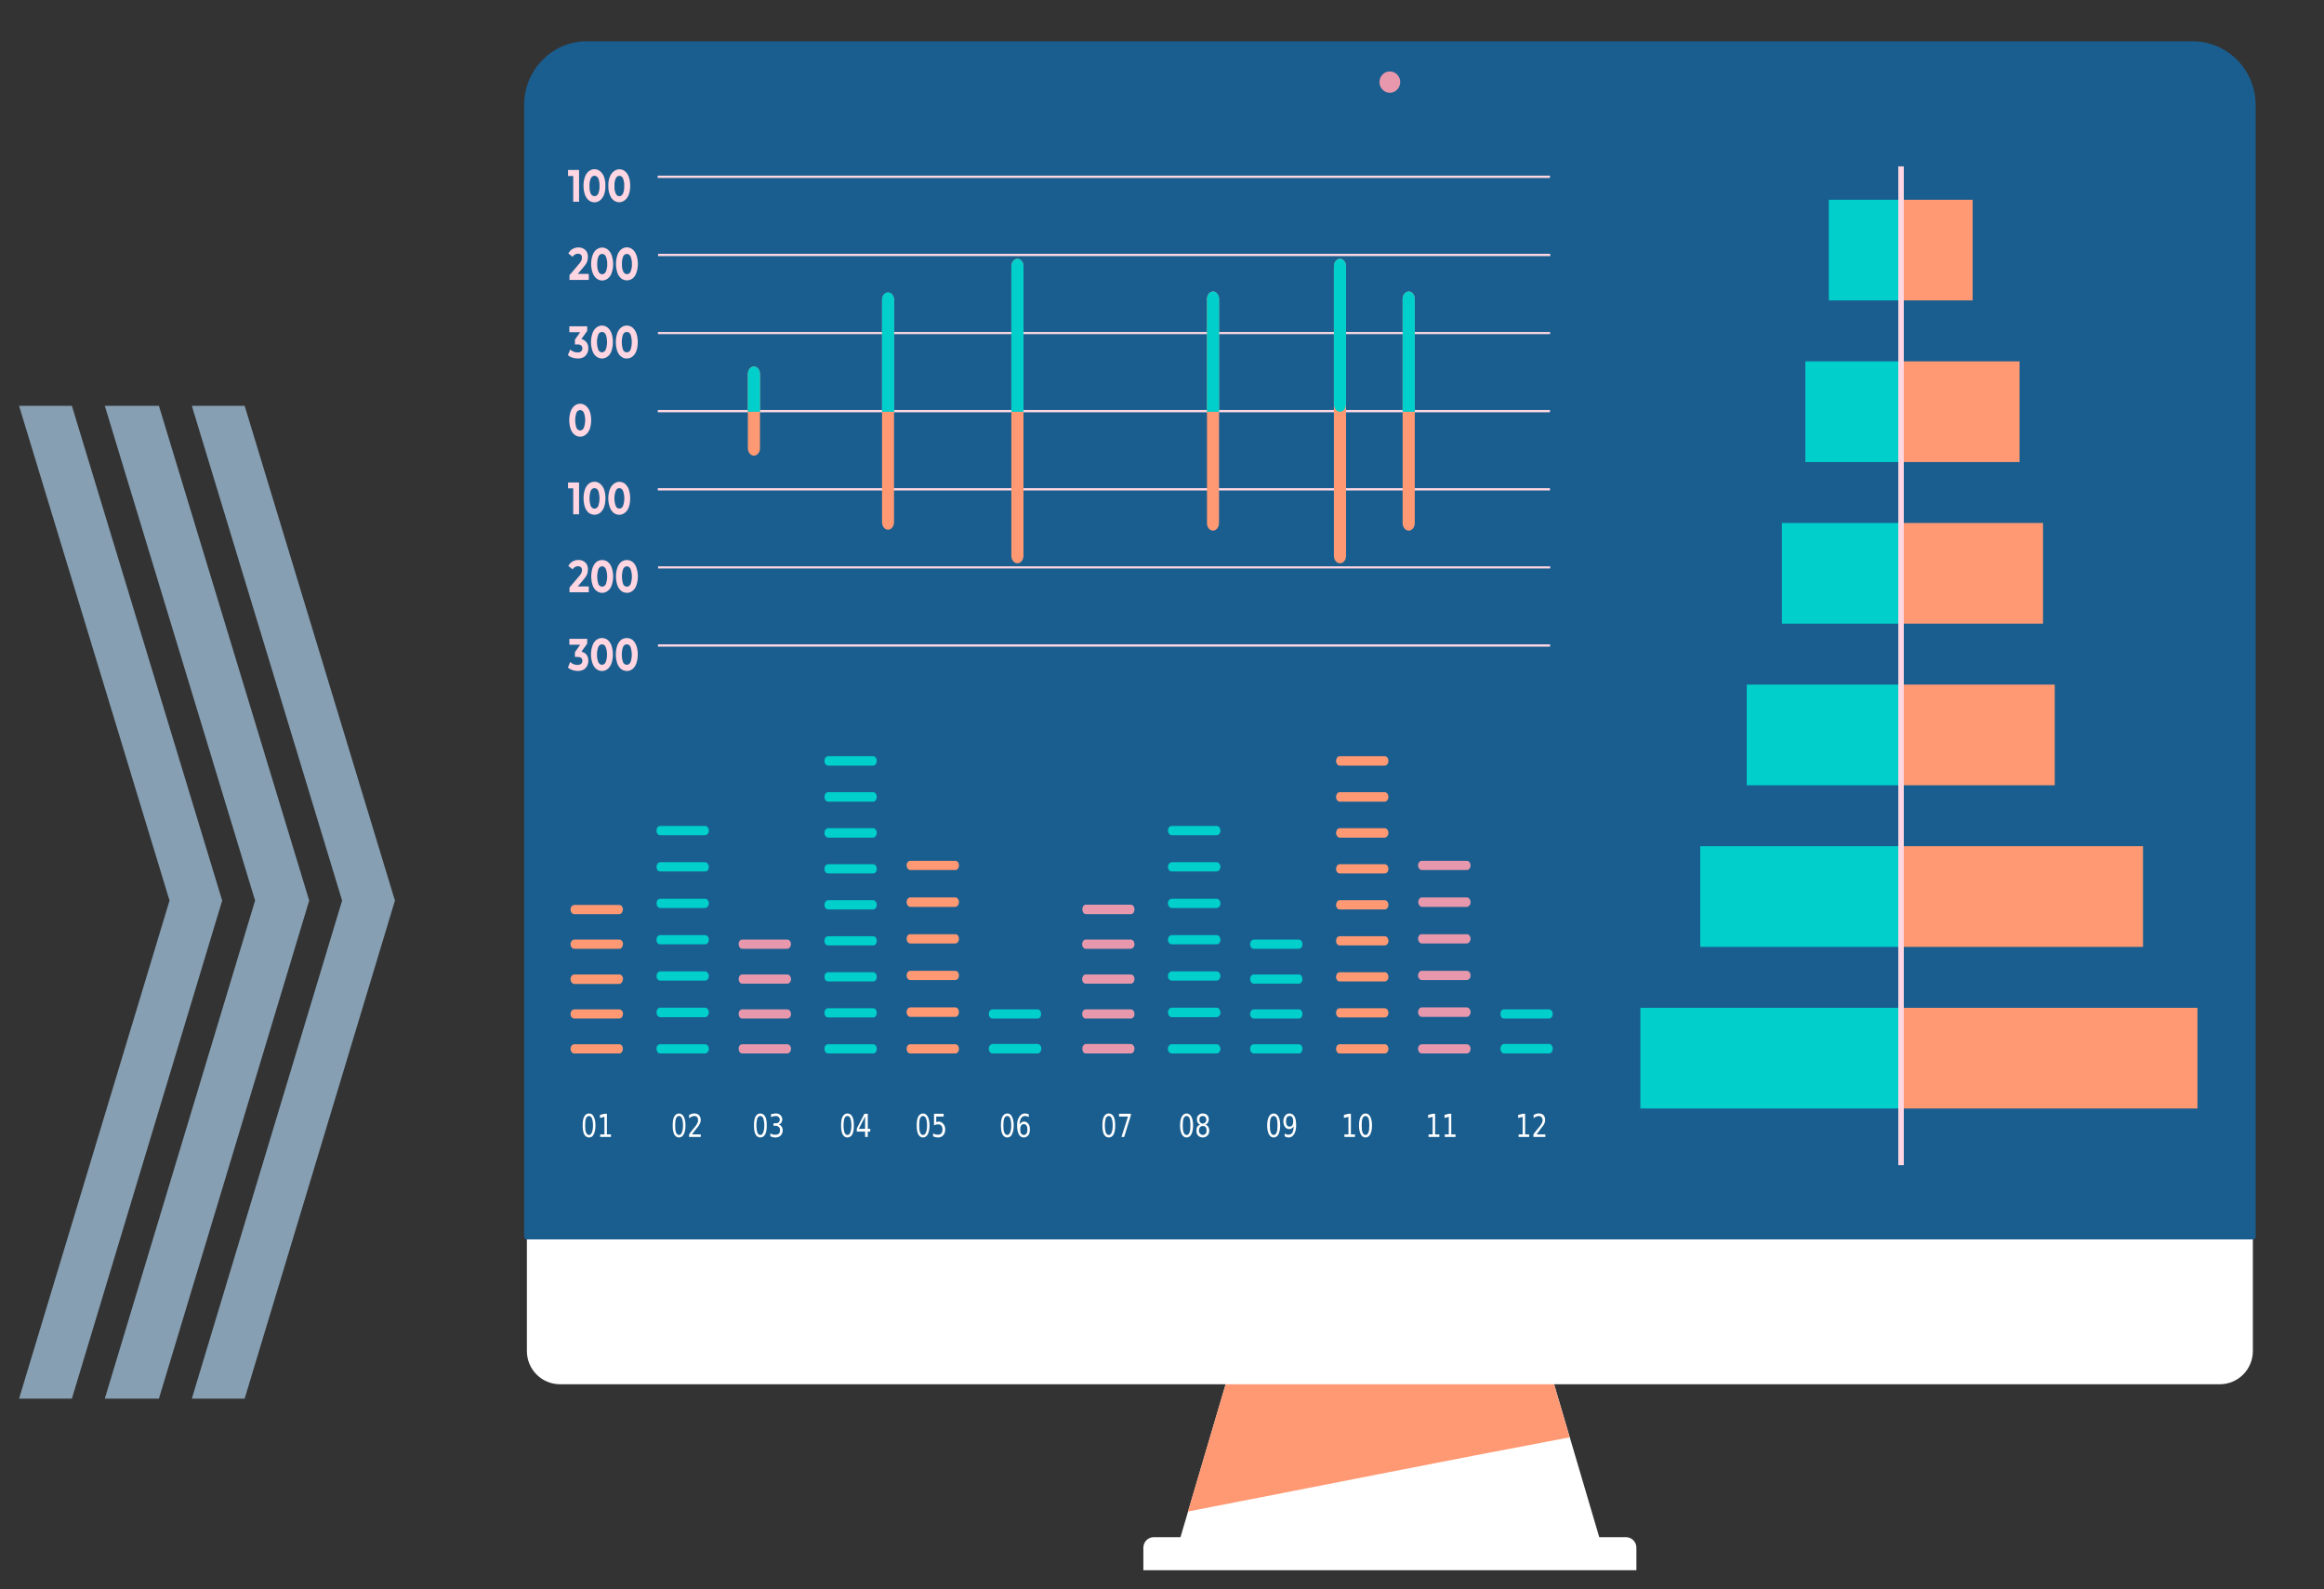 <svg version="1.1" viewBox="0.0 0.0 422.415 288.793" fill="none" stroke="none" stroke-linecap="square" stroke-miterlimit="10" xmlns:xlink="http://www.w3.org/1999/xlink" xmlns="http://www.w3.org/2000/svg"><rect x="0.0" y="0.0" width="422.415" height="288.793" fill="#333333" stroke="none"/><clipPath id="p.0"><path d="m0 0l422.415 0l0 288.793l-422.415 0l0 -288.793z" clip-rule="nonzero"/></clipPath><g clip-path="url(#p.0)"><path fill="#000000" fill-opacity="0.0" d="m0 0l422.415 0l0 288.793l-422.415 0z" fill-rule="evenodd"/><path fill="#ffffff" d="m225.037 243.893l-11.375 38.517l77.926 0l-11.372 -38.517z" fill-rule="evenodd"/><path fill="#ff9973" d="m225.037 243.893l-9.113 30.789c23.127 -4.474 46.253 -9.134 69.38 -13.479l-5.088 -17.31z" fill-rule="evenodd"/><path fill="#ffffff" d="m209.701 279.343c-1.066 0 -1.882 0.896 -1.882 1.917l0 4.088l89.615 0l0 -4.088c0 -1.087 -0.882 -1.917 -1.886 -1.917z" fill-rule="evenodd"/><path fill="#ffffff" d="m101.802 23.78c-3.332 0 -6.035 2.681 -6.035 6.067l0 215.643c0 3.386 2.703 6.067 6.035 6.067l301.65 0c3.332 0 6.035 -2.681 6.035 -6.067l0 -215.643c0 -3.386 -2.703 -6.067 -6.035 -6.067z" fill-rule="evenodd"/><path fill="#1a5e8f" d="m106.64 8.002c-5.97 0 -10.873 4.984 -10.873 11.052l0 205.678l313.719 0l0 -205.678c0 -6.067 -4.904 -11.052 -10.938 -11.052z" fill-rule="evenodd"/><path stroke="#1a5e8f" stroke-width="1.0" stroke-linejoin="round" stroke-linecap="butt" d="m106.64 8.002c-5.97 0 -10.873 4.984 -10.873 11.052l0 205.678l313.719 0l0 -205.678c0 -6.067 -4.904 -11.052 -10.938 -11.052z" fill-rule="evenodd"/><path fill="#e898ac" d="m252.626 12.986c-1.698 0 -2.515 2.104 -1.319 3.32c0.38 0.386 0.843 0.557 1.296 0.557c0.974 0 1.905 -0.787 1.905 -1.964c0 -1.021 -0.817 -1.913 -1.882 -1.913z" fill-rule="evenodd"/><path fill="#ffd6e1" d="m119.539 32.143l162.186 0" fill-rule="evenodd"/><path fill="#ffd6e1" d="m119.539 31.918l0 0.42l162.186 0l0 -0.42z" fill-rule="evenodd"/><path fill="#ffd6e1" d="m103.252 30.885l0 1.097l0.936 0l0 4.681l1.064 0l0 -5.778z" fill-rule="evenodd"/><path fill="#ffd6e1" d="m108.057 31.943c0.26 0 0.519 0.151 0.676 0.459c0.181 0.42 0.26 0.905 0.233 1.389c0.027 0.484 -0.052 0.969 -0.233 1.42c-0.157 0.292 -0.416 0.436 -0.676 0.436c-0.26 0 -0.519 -0.143 -0.676 -0.436c-0.181 -0.451 -0.26 -0.935 -0.233 -1.42c-0.027 -0.484 0.052 -0.969 0.233 -1.389c0.157 -0.307 0.416 -0.459 0.676 -0.459zm-0.004 -1.197c-0.352 0 -0.709 0.123 -1.035 0.364c-0.311 0.259 -0.546 0.612 -0.701 1.033c-0.181 0.518 -0.26 1.066 -0.26 1.614c0 0.551 0.078 1.099 0.26 1.614c0.155 0.42 0.39 0.776 0.701 1.035c0.311 0.241 0.668 0.361 1.027 0.361c0.357 0 0.713 -0.12 1.024 -0.361c0.313 -0.259 0.573 -0.615 0.728 -1.035c0.183 -0.515 0.26 -1.063 0.235 -1.614c0.025 -0.548 -0.052 -1.097 -0.235 -1.614c-0.155 -0.42 -0.414 -0.774 -0.728 -1.033c-0.311 -0.241 -0.662 -0.364 -1.016 -0.364z" fill-rule="evenodd"/><path fill="#ffd6e1" d="m112.578 31.951c0.26 0 0.519 0.161 0.649 0.451c0.181 0.42 0.26 0.905 0.233 1.389c0.027 0.484 -0.052 0.969 -0.233 1.42l0 -0.031c-0.13 0.29 -0.39 0.484 -0.649 0.484c-0.26 0 -0.519 -0.195 -0.649 -0.454c-0.183 -0.451 -0.287 -0.935 -0.235 -1.42c-0.052 -0.484 0.052 -0.969 0.235 -1.389c0.13 -0.29 0.39 -0.451 0.649 -0.451zm0.01 -1.189c-0.719 0 -1.416 0.505 -1.752 1.381c-0.206 0.518 -0.284 1.066 -0.26 1.614c-0.025 0.551 0.054 1.099 0.26 1.614c0.13 0.42 0.39 0.776 0.703 1.035c0.315 0.236 0.66 0.348 1 0.348c0.721 0 1.416 -0.505 1.752 -1.384c0.181 -0.515 0.26 -1.063 0.26 -1.614c0 -0.548 -0.078 -1.097 -0.26 -1.614c-0.155 -0.42 -0.39 -0.774 -0.701 -1.033c-0.315 -0.238 -0.662 -0.348 -1.002 -0.348z" fill-rule="evenodd"/><path fill="#ffd6e1" d="m119.616 46.318l162.163 0" fill-rule="evenodd"/><path fill="#ffd6e1" d="m119.616 46.123l0 0.42l162.163 0l0 -0.42z" fill-rule="evenodd"/><path fill="#ffd6e1" d="m105.149 44.962c-0.39 0 -0.754 0.097 -1.09 0.29c-0.313 0.161 -0.573 0.454 -0.754 0.807l0.779 0.615c0.105 -0.195 0.235 -0.323 0.416 -0.42c0.155 -0.097 0.363 -0.161 0.544 -0.161c0.183 0 0.39 0.064 0.546 0.192c0.13 0.131 0.208 0.323 0.181 0.551c0 0.161 -0.025 0.323 -0.078 0.484c-0.103 0.192 -0.233 0.387 -0.39 0.582l-1.791 2.099l0 0.871l3.506 0l0 -1.099l-2 0l1.064 -1.258c0.26 -0.29 0.468 -0.582 0.625 -0.935c0.103 -0.292 0.155 -0.582 0.155 -0.905c0 -0.323 -0.076 -0.646 -0.206 -0.905c-0.157 -0.259 -0.365 -0.454 -0.598 -0.582c-0.311 -0.161 -0.598 -0.225 -0.909 -0.225z" fill-rule="evenodd"/><path fill="#ffd6e1" d="m109.447 46.141c0.254 0 0.507 0.143 0.664 0.436c0.181 0.451 0.284 0.935 0.26 1.42c0.025 0.484 -0.078 0.969 -0.26 1.389c-0.157 0.307 -0.41 0.461 -0.664 0.461c-0.254 0 -0.507 -0.154 -0.662 -0.461c-0.181 -0.42 -0.26 -0.905 -0.235 -1.389c-0.025 -0.484 0.054 -0.969 0.235 -1.42c0.155 -0.292 0.408 -0.436 0.662 -0.436zm0 -1.156c-0.357 0 -0.713 0.123 -1.027 0.364c-0.311 0.225 -0.544 0.582 -0.701 1.002c-0.363 1.033 -0.363 2.196 0 3.229c0.157 0.42 0.39 0.774 0.701 1.033c0.313 0.243 0.67 0.364 1.027 0.364c0.357 0 0.715 -0.12 1.027 -0.364c0.311 -0.225 0.571 -0.582 0.701 -1.002c0.365 -1.033 0.365 -2.193 0 -3.229c-0.13 -0.42 -0.39 -0.774 -0.701 -1.033c-0.311 -0.241 -0.67 -0.364 -1.027 -0.364z" fill-rule="evenodd"/><path fill="#ffd6e1" d="m113.941 46.141c0.254 0 0.507 0.143 0.662 0.436c0.183 0.451 0.287 0.935 0.26 1.42c0.027 0.484 -0.076 0.969 -0.26 1.389l0.027 0c-0.157 0.292 -0.416 0.436 -0.672 0.436c-0.256 0 -0.509 -0.143 -0.653 -0.436c-0.206 -0.42 -0.284 -0.905 -0.26 -1.389c-0.025 -0.484 0.054 -0.969 0.235 -1.42c0.155 -0.292 0.408 -0.436 0.662 -0.436zm-0.002 -1.194c-0.348 0 -0.703 0.118 -1.024 0.369c-0.311 0.259 -0.544 0.615 -0.701 1.035c-0.338 1.033 -0.338 2.196 0 3.229c0.157 0.42 0.39 0.774 0.701 1.033c0.313 0.225 0.67 0.338 1.027 0.338c0.357 0 0.715 -0.113 1.027 -0.338c0.311 -0.259 0.571 -0.612 0.701 -1.033c0.365 -1.033 0.365 -2.196 0 -3.229c-0.315 -0.894 -1.008 -1.404 -1.729 -1.404z" fill-rule="evenodd"/><path fill="#ffd6e1" d="m119.591 60.524l162.161 0" fill-rule="evenodd"/><path fill="#ffd6e1" d="m119.591 60.331l0 0.387l162.161 0l0 -0.387z" fill-rule="evenodd"/><path fill="#ffd6e1" d="m103.485 59.299l0 1.063l1.975 0l-0.961 1.358l0 0.871l0.493 0c0.571 0 0.858 0.259 0.858 0.71c0 0.225 -0.078 0.454 -0.233 0.548c-0.153 0.136 -0.34 0.202 -0.534 0.202c-0.039 0 -0.078 -0.003 -0.115 -0.008c-0.235 0 -0.468 -0.033 -0.703 -0.128c-0.233 -0.097 -0.441 -0.228 -0.623 -0.389l-0.416 1.002c0.235 0.225 0.519 0.387 0.806 0.451c0.311 0.131 0.649 0.161 0.987 0.161c0.047 0.005 0.093 0.008 0.14 0.008c0.317 0 0.631 -0.092 0.923 -0.233c0.26 -0.161 0.468 -0.387 0.649 -0.71c0.13 -0.259 0.208 -0.582 0.208 -0.905c0 -0.42 -0.103 -0.807 -0.338 -1.097c-0.26 -0.323 -0.571 -0.518 -0.934 -0.582l1.064 -1.486l0 -0.838z" fill-rule="evenodd"/><path fill="#ffd6e1" d="m109.422 60.316c0.251 0 0.505 0.143 0.662 0.436c0.338 0.902 0.338 1.937 0 2.842c-0.157 0.29 -0.41 0.436 -0.662 0.436c-0.254 0 -0.507 -0.146 -0.664 -0.436c-0.338 -0.905 -0.338 -1.94 0 -2.842c0.157 -0.292 0.41 -0.436 0.664 -0.436zm0 -1.156c-0.359 0 -0.715 0.12 -1.027 0.364c-0.311 0.259 -0.571 0.612 -0.701 1.033c-0.365 1.033 -0.365 2.196 0 3.229c0.13 0.42 0.39 0.776 0.701 1.002c0.311 0.241 0.668 0.364 1.027 0.364c0.357 0 0.713 -0.123 1.024 -0.364c0.313 -0.225 0.546 -0.582 0.703 -1.002c0.336 -1.033 0.336 -2.196 0 -3.229c-0.157 -0.42 -0.39 -0.774 -0.703 -1.033c-0.311 -0.243 -0.668 -0.364 -1.024 -0.364z" fill-rule="evenodd"/><path fill="#ffd6e1" d="m113.928 60.316c0.26 0 0.519 0.143 0.674 0.436c0.313 0.902 0.313 1.937 0 2.842c-0.155 0.29 -0.414 0.436 -0.674 0.436c-0.26 0 -0.519 -0.146 -0.676 -0.436c-0.311 -0.905 -0.311 -1.94 0 -2.842c0.157 -0.292 0.416 -0.436 0.676 -0.436zm0 -1.156c-0.357 0 -0.715 0.12 -1.039 0.364c-0.311 0.259 -0.546 0.612 -0.701 1.033c-0.338 1.033 -0.338 2.196 0 3.229c0.155 0.42 0.39 0.776 0.701 1.002c0.28 0.231 0.602 0.359 0.928 0.359c0.037 0 0.074 0 0.111 -0.005c0.021 0.003 0.041 0.003 0.062 0.003c0.728 0 1.375 -0.541 1.678 -1.358c0.338 -1.033 0.338 -2.196 0 -3.229c-0.157 -0.42 -0.416 -0.774 -0.701 -1.033c-0.326 -0.243 -0.682 -0.364 -1.039 -0.364z" fill-rule="evenodd"/><path fill="#ffd6e1" d="m119.564 74.732l162.161 0" fill-rule="evenodd"/><path fill="#ffd6e1" d="m119.564 74.506l0 0.418l162.161 0l0 -0.418z" fill-rule="evenodd"/><path fill="#ffd6e1" d="m105.448 74.522c0.254 0 0.505 0.146 0.662 0.436c0.338 0.905 0.338 1.906 0 2.808c-0.142 0.307 -0.396 0.461 -0.653 0.461c-0.256 0 -0.515 -0.154 -0.672 -0.461c-0.311 -0.902 -0.311 -1.904 0 -2.808c0.157 -0.29 0.41 -0.436 0.664 -0.436zm0 -1.156c-0.359 0 -0.715 0.123 -1.027 0.364c-0.311 0.259 -0.546 0.615 -0.701 1.033c-0.338 1.035 -0.338 2.165 0 3.198c0.155 0.42 0.39 0.774 0.701 1.033c0.324 0.243 0.682 0.364 1.035 0.364c0.355 0 0.705 -0.12 1.016 -0.364c0.313 -0.259 0.573 -0.612 0.728 -1.033c0.338 -1.033 0.338 -2.163 0 -3.198c-0.155 -0.418 -0.414 -0.774 -0.728 -1.033c-0.311 -0.241 -0.668 -0.364 -1.024 -0.364z" fill-rule="evenodd"/><path fill="#ffd6e1" d="m119.564 88.907l162.161 0" fill-rule="evenodd"/><path fill="#ffd6e1" d="m119.564 88.712l0 0.42l162.161 0l0 -0.42z" fill-rule="evenodd"/><path fill="#ffd6e1" d="m103.252 87.679l0 1.066l0.936 0l0 4.712l1.064 0l0 -5.778z" fill-rule="evenodd"/><path fill="#ffd6e1" d="m108.057 88.704c0.26 0 0.519 0.154 0.676 0.459c0.311 0.874 0.311 1.906 0 2.811c-0.157 0.305 -0.416 0.459 -0.676 0.459c-0.26 0 -0.519 -0.154 -0.676 -0.459c-0.311 -0.905 -0.311 -1.937 0 -2.811c0.157 -0.305 0.416 -0.459 0.676 -0.459zm-0.004 -1.163c-0.352 0 -0.709 0.12 -1.035 0.364c-0.311 0.259 -0.546 0.612 -0.701 1.033c-0.338 1.033 -0.338 2.196 0 3.229c0.155 0.42 0.39 0.776 0.701 1.035c0.326 0.225 0.682 0.338 1.035 0.338c0.355 0 0.705 -0.113 1.016 -0.338c0.313 -0.259 0.573 -0.615 0.728 -1.035c0.338 -1.033 0.338 -2.196 0 -3.229c-0.155 -0.42 -0.414 -0.774 -0.728 -1.033c-0.311 -0.243 -0.662 -0.364 -1.016 -0.364z" fill-rule="evenodd"/><path fill="#ffd6e1" d="m112.52 88.709c0.019 0 0.037 0 0.058 0.003c0.26 0 0.519 0.161 0.649 0.451c0.336 0.874 0.336 1.906 0 2.811c-0.13 0.29 -0.39 0.451 -0.649 0.451c-0.26 0 -0.519 -0.161 -0.649 -0.451c-0.338 -0.905 -0.338 -1.937 0 -2.811c0.12 -0.269 0.352 -0.454 0.592 -0.454zm0.068 -1.153c-0.719 0 -1.416 0.505 -1.752 1.381c-0.363 1.033 -0.363 2.196 0 3.229c0.13 0.42 0.39 0.776 0.703 1.035c0.284 0.225 0.649 0.354 1.012 0.354c0.752 0 1.455 -0.548 1.74 -1.389c0.338 -1.033 0.338 -2.196 0 -3.229c-0.155 -0.42 -0.39 -0.774 -0.701 -1.033c-0.315 -0.238 -0.662 -0.348 -1.002 -0.348z" fill-rule="evenodd"/><path fill="#ffd6e1" d="m119.616 103.112l162.163 0" fill-rule="evenodd"/><path fill="#ffd6e1" d="m119.616 102.917l0 0.389l162.163 0l0 -0.389z" fill-rule="evenodd"/><path fill="#ffd6e1" d="m105.149 101.757c-0.39 0 -0.754 0.097 -1.09 0.29c-0.313 0.161 -0.573 0.454 -0.754 0.807l0.779 0.615c0.105 -0.195 0.235 -0.323 0.416 -0.42c0.155 -0.097 0.363 -0.161 0.544 -0.161c0.183 0 0.39 0.064 0.546 0.192c0.13 0.131 0.208 0.323 0.208 0.518c-0.027 0.161 -0.052 0.356 -0.105 0.484c-0.103 0.225 -0.233 0.42 -0.39 0.582l-1.791 2.099l0 0.871l3.506 0l0 -1.066l-2 0l1.064 -1.258c0.26 -0.292 0.468 -0.582 0.625 -0.938c0.103 -0.29 0.155 -0.579 0.155 -0.902c0 -0.323 -0.076 -0.646 -0.206 -0.905c-0.157 -0.259 -0.365 -0.454 -0.598 -0.582c-0.311 -0.161 -0.598 -0.225 -0.909 -0.225z" fill-rule="evenodd"/><path fill="#ffd6e1" d="m109.447 102.91c0.254 0 0.507 0.154 0.664 0.461c0.336 0.905 0.336 1.904 0 2.808c-0.157 0.292 -0.41 0.436 -0.664 0.436c-0.254 0 -0.507 -0.143 -0.662 -0.436c-0.311 -0.905 -0.311 -1.904 0 -2.808c0.155 -0.307 0.408 -0.461 0.662 -0.461zm0 -1.138c-0.357 0 -0.713 0.113 -1.027 0.338c-0.311 0.259 -0.544 0.615 -0.701 1.035c-0.338 1.033 -0.338 2.193 0 3.229c0.157 0.42 0.39 0.774 0.701 0.999c0.313 0.243 0.67 0.364 1.027 0.364c0.357 0 0.715 -0.12 1.027 -0.364c0.311 -0.225 0.571 -0.579 0.701 -0.999c0.365 -1.035 0.365 -2.196 0 -3.229c-0.13 -0.42 -0.39 -0.776 -0.701 -1.035c-0.311 -0.225 -0.67 -0.338 -1.027 -0.338z" fill-rule="evenodd"/><path fill="#ffd6e1" d="m113.941 102.91c0.254 0 0.507 0.154 0.662 0.461c0.338 0.871 0.338 1.904 0 2.808c-0.155 0.292 -0.408 0.436 -0.662 0.436c-0.254 0 -0.507 -0.143 -0.662 -0.436c-0.311 -0.905 -0.311 -1.937 0 -2.808c0.155 -0.307 0.408 -0.461 0.662 -0.461zm0 -1.138c-0.357 0 -0.713 0.113 -1.027 0.338c-0.311 0.259 -0.544 0.615 -0.701 1.035c-0.338 1.033 -0.338 2.193 0 3.229c0.157 0.387 0.39 0.774 0.701 0.999c0.313 0.259 0.676 0.356 1.039 0.356c0.021 0 0.041 0 0.062 0c0.705 0 1.375 -0.541 1.653 -1.355c0.365 -1.035 0.365 -2.196 0 -3.229c-0.13 -0.42 -0.39 -0.776 -0.701 -1.035c-0.311 -0.225 -0.67 -0.338 -1.027 -0.338z" fill-rule="evenodd"/><path fill="#ffd6e1" d="m119.591 117.318l162.161 0" fill-rule="evenodd"/><path fill="#ffd6e1" d="m119.591 117.092l0 0.42l162.161 0l0 -0.42z" fill-rule="evenodd"/><path fill="#ffd6e1" d="m103.485 116.093l0 1.063l1.975 0l-0.961 1.358l0 0.871l0.493 0c0.571 0 0.858 0.225 0.858 0.71c0 0.225 -0.078 0.42 -0.233 0.548c-0.183 0.131 -0.416 0.195 -0.649 0.195c-0.235 0 -0.468 -0.064 -0.703 -0.131c-0.233 -0.095 -0.441 -0.225 -0.623 -0.418l-0.416 1.033c0.235 0.195 0.519 0.356 0.806 0.451c0.311 0.097 0.649 0.161 0.987 0.161c0.363 0 0.728 -0.064 1.064 -0.256c0.26 -0.131 0.468 -0.389 0.649 -0.679c0.13 -0.292 0.208 -0.615 0.208 -0.938c0 -0.387 -0.103 -0.774 -0.338 -1.097c-0.26 -0.29 -0.571 -0.484 -0.934 -0.518l1.064 -1.484l0 -0.871z" fill-rule="evenodd"/><path fill="#ffd6e1" d="m109.422 117.085c0.251 0 0.505 0.154 0.662 0.461c0.338 0.902 0.338 1.937 0 2.808c-0.157 0.307 -0.41 0.459 -0.662 0.459c-0.254 0 -0.507 -0.151 -0.664 -0.459c-0.338 -0.871 -0.338 -1.906 0 -2.808c0.157 -0.307 0.41 -0.461 0.664 -0.461zm0 -1.138c-0.359 0 -0.715 0.113 -1.027 0.338c-0.311 0.259 -0.571 0.615 -0.701 1.033c-0.365 1.035 -0.365 2.196 0 3.229c0.13 0.42 0.39 0.776 0.701 1.035c0.311 0.241 0.668 0.361 1.027 0.361c0.357 0 0.713 -0.12 1.024 -0.361c0.313 -0.259 0.546 -0.615 0.703 -1.035c0.336 -1.033 0.336 -2.193 0 -3.229c-0.157 -0.418 -0.39 -0.774 -0.703 -1.033c-0.311 -0.225 -0.668 -0.338 -1.024 -0.338z" fill-rule="evenodd"/><path fill="#ffd6e1" d="m113.928 117.085c0.26 0 0.519 0.154 0.674 0.461c0.313 0.902 0.313 1.937 0 2.808c-0.155 0.307 -0.414 0.459 -0.674 0.459c-0.26 0 -0.519 -0.151 -0.676 -0.459c-0.311 -0.871 -0.311 -1.906 0 -2.808c0.157 -0.307 0.416 -0.461 0.676 -0.461zm0 -1.138c-0.357 0 -0.715 0.113 -1.039 0.338c-0.311 0.259 -0.546 0.615 -0.701 1.033c-0.338 1.035 -0.338 2.196 0 3.229c0.155 0.42 0.39 0.776 0.701 1.035c0.311 0.225 0.674 0.354 1.039 0.354c0.021 0.003 0.041 0.003 0.062 0.003c0.728 0 1.375 -0.543 1.678 -1.391c0.338 -1.033 0.338 -2.193 0 -3.229c-0.157 -0.418 -0.416 -0.774 -0.701 -1.033c-0.326 -0.225 -0.682 -0.338 -1.039 -0.338z" fill-rule="evenodd"/><path fill="#ff9973" d="m137.046 66.594c-0.625 0 -1.117 0.615 -1.117 1.389l0 13.465c0 0.743 0.493 1.355 1.117 1.355c0.596 0 1.09 -0.612 1.09 -1.355l0 -13.465c0 -0.774 -0.495 -1.389 -1.09 -1.389z" fill-rule="evenodd"/><path fill="#00cfcc" d="m137.046 66.594c-0.625 0 -1.117 0.615 -1.117 1.389l0 6.847l2.208 0l0 -6.847c0 -0.774 -0.495 -1.389 -1.09 -1.389z" fill-rule="evenodd"/><path fill="#ff9973" d="m161.41 53.162c-0.598 0 -1.09 0.615 -1.09 1.358l0 40.359c0 0.774 0.493 1.389 1.09 1.389c0.598 0 1.09 -0.615 1.09 -1.389l0 -40.359c0 -0.743 -0.493 -1.358 -1.09 -1.358z" fill-rule="evenodd"/><path fill="#00cfcc" d="m161.41 53.131c-0.598 0 -1.117 0.612 -1.09 1.389l0 20.309l2.208 0l0 -20.309c0 -0.776 -0.493 -1.389 -1.117 -1.389z" fill-rule="evenodd"/><path fill="#ff9973" d="m184.917 47.028c-0.598 0 -1.09 0.615 -1.09 1.389l0 52.597c0 0.743 0.493 1.355 1.09 1.355c0.623 0 1.09 -0.612 1.117 -1.355l0 -52.597c0 -0.774 -0.495 -1.389 -1.117 -1.389z" fill-rule="evenodd"/><path fill="#00cfcc" d="m184.917 47.028c-0.598 0 -1.09 0.615 -1.09 1.358l0 26.443l2.208 0l0 -26.443c0 -0.743 -0.495 -1.358 -1.117 -1.358z" fill-rule="evenodd"/><path fill="#ff9973" d="m243.569 47.028c-0.625 0 -1.117 0.615 -1.117 1.389l0 52.597c0 0.743 0.493 1.355 1.117 1.355c0.598 0 1.09 -0.612 1.09 -1.355l0 -52.597c0 -0.774 -0.493 -1.389 -1.09 -1.389z" fill-rule="evenodd"/><path fill="#00cfcc" d="m243.542 47.028c-0.598 0 -1.09 0.615 -1.09 1.358l0 25.055c0 0.774 0.493 1.389 1.09 1.389c0.625 0 1.117 -0.615 1.117 -1.389l0 -25.055c0 -0.743 -0.493 -1.358 -1.117 -1.358z" fill-rule="evenodd"/><path fill="#ff9973" d="m220.478 52.97c-0.598 0 -1.093 0.612 -1.093 1.389l0 40.713c-0.025 0.743 0.495 1.358 1.093 1.358c0.596 0 1.09 -0.615 1.09 -1.358l0 -40.713c0 -0.776 -0.495 -1.389 -1.09 -1.389z" fill-rule="evenodd"/><path fill="#00cfcc" d="m220.478 52.97c-0.598 0 -1.093 0.612 -1.093 1.389l0 20.47l2.208 0l0 -20.47c0 -0.776 -0.493 -1.389 -1.115 -1.389z" fill-rule="evenodd"/><path fill="#ff9973" d="m256.063 52.97c-0.625 0 -1.117 0.612 -1.117 1.389l0 40.713c0 0.743 0.493 1.358 1.117 1.358c0.598 0 1.09 -0.615 1.09 -1.358l0 -40.713c0 -0.776 -0.493 -1.389 -1.09 -1.389z" fill-rule="evenodd"/><path fill="#00cfcc" d="m256.063 52.97c-0.625 0 -1.117 0.612 -1.117 1.389l0 20.47l2.208 0l0 -20.47c0 -0.776 -0.493 -1.389 -1.09 -1.389z" fill-rule="evenodd"/><path fill="#ffffff" d="m107.049 202.805c0.245 0 0.409 0.151 0.532 0.406c0.121 0.302 0.203 0.708 0.203 1.317c0 0.557 -0.082 1.016 -0.203 1.268c-0.124 0.305 -0.287 0.456 -0.532 0.456c-0.203 0 -0.409 -0.151 -0.53 -0.456c-0.121 -0.252 -0.163 -0.711 -0.163 -1.268c0 -0.609 0.042 -1.016 0.163 -1.317c0.121 -0.255 0.327 -0.406 0.53 -0.406zm0 -0.459c-0.366 0 -0.651 0.203 -0.857 0.56c-0.203 0.354 -0.285 0.911 -0.285 1.622c0 0.711 0.082 1.219 0.285 1.622c0.206 0.357 0.49 0.56 0.857 0.56c0.409 0 0.693 -0.203 0.857 -0.56c0.205 -0.403 0.327 -0.911 0.327 -1.622c0 -0.711 -0.121 -1.268 -0.327 -1.622c-0.163 -0.357 -0.448 -0.56 -0.857 -0.56z" fill-rule="evenodd"/><path fill="#ffffff" d="m109.864 202.399l-0.815 0.203l0 0.557l0.815 -0.203l0 3.195l-0.775 0l0 0.459l1.958 0l0 -0.459l-0.733 0l0 -3.752z" fill-rule="evenodd"/><path fill="#ffffff" d="m123.412 202.805c0.245 0 0.409 0.151 0.53 0.406c0.124 0.302 0.205 0.708 0.205 1.317c0 0.557 -0.082 1.016 -0.205 1.268c-0.121 0.305 -0.285 0.456 -0.53 0.456c-0.245 0 -0.409 -0.151 -0.53 -0.456c-0.124 -0.252 -0.163 -0.711 -0.163 -1.268c0 -0.609 0.04 -1.016 0.163 -1.317c0.121 -0.255 0.285 -0.406 0.53 -0.406zm0 -0.459c-0.366 0 -0.654 0.203 -0.857 0.56c-0.203 0.354 -0.285 0.911 -0.285 1.622c0 0.711 0.082 1.219 0.285 1.622c0.203 0.357 0.49 0.56 0.857 0.56c0.369 0 0.654 -0.203 0.857 -0.56c0.206 -0.403 0.327 -0.911 0.327 -1.622c0 -0.711 -0.121 -1.268 -0.327 -1.622c-0.203 -0.357 -0.488 -0.56 -0.857 -0.56z" fill-rule="evenodd"/><path fill="#ffffff" d="m126.228 202.346c-0.163 0 -0.285 0 -0.448 0.052c-0.163 0.049 -0.327 0.151 -0.53 0.203l0 0.609c0.203 -0.154 0.366 -0.255 0.53 -0.305c0.163 -0.052 0.285 -0.102 0.448 -0.102c0.206 0 0.369 0.102 0.49 0.203c0.124 0.151 0.163 0.354 0.163 0.557c0 0.151 0 0.305 -0.082 0.406c-0.04 0.151 -0.163 0.354 -0.285 0.557c-0.082 0.102 -0.287 0.354 -0.572 0.711c-0.285 0.354 -0.53 0.659 -0.693 0.911l0 0.459l2.122 0l0 -0.459l-1.592 0c0.366 -0.505 0.654 -0.862 0.857 -1.114c0.205 -0.255 0.327 -0.406 0.369 -0.456c0.121 -0.203 0.203 -0.406 0.285 -0.56c0.04 -0.151 0.082 -0.305 0.082 -0.508c0 -0.354 -0.124 -0.606 -0.327 -0.862c-0.203 -0.203 -0.49 -0.305 -0.817 -0.305z" fill-rule="evenodd"/><path fill="#ffffff" d="m138.184 202.805c0.245 0 0.451 0.151 0.532 0.406c0.121 0.302 0.203 0.708 0.203 1.317c0 0.557 -0.082 1.016 -0.203 1.268c-0.082 0.305 -0.287 0.456 -0.532 0.456c-0.203 0 -0.406 -0.151 -0.53 -0.456c-0.082 -0.252 -0.163 -0.711 -0.163 -1.268c0 -0.609 0.082 -1.016 0.163 -1.317c0.124 -0.255 0.327 -0.406 0.53 -0.406zm0 -0.459c-0.366 0 -0.651 0.203 -0.857 0.56c-0.203 0.354 -0.285 0.911 -0.285 1.622c0 0.711 0.082 1.219 0.285 1.622c0.206 0.357 0.49 0.56 0.857 0.56c0.409 0 0.696 -0.203 0.899 -0.56c0.203 -0.403 0.285 -0.911 0.285 -1.622c0 -0.711 -0.082 -1.268 -0.285 -1.622c-0.203 -0.357 -0.49 -0.56 -0.899 -0.56z" fill-rule="evenodd"/><path fill="#ffffff" d="m141.041 202.346c-0.121 0 -0.285 0 -0.409 0.052c-0.163 0 -0.327 0.049 -0.49 0.102l0 0.508c0.163 -0.052 0.327 -0.102 0.451 -0.154c0.163 0 0.285 -0.049 0.409 -0.049c0.243 0 0.406 0.049 0.53 0.203c0.121 0.102 0.203 0.252 0.203 0.456c0 0.252 -0.082 0.406 -0.203 0.508c-0.124 0.102 -0.287 0.151 -0.49 0.151l-0.448 0l0 0.459l0.409 0c0.243 0 0.448 0.102 0.569 0.252c0.163 0.102 0.205 0.305 0.205 0.557c0 0.255 -0.042 0.459 -0.205 0.609c-0.163 0.151 -0.366 0.203 -0.651 0.203c-0.163 0 -0.327 0 -0.49 -0.052c-0.124 -0.049 -0.287 -0.098 -0.409 -0.2l0 0.557c0.163 0.049 0.327 0.102 0.49 0.151c0.121 0 0.285 0.052 0.409 0.052c0.448 0 0.775 -0.154 0.978 -0.357c0.245 -0.252 0.366 -0.557 0.366 -0.963c0 -0.252 -0.079 -0.508 -0.203 -0.659c-0.121 -0.203 -0.285 -0.305 -0.49 -0.406c0.163 -0.049 0.327 -0.151 0.451 -0.305c0.082 -0.151 0.163 -0.354 0.163 -0.609c0 -0.302 -0.124 -0.557 -0.327 -0.76c-0.206 -0.203 -0.451 -0.305 -0.817 -0.305z" fill-rule="evenodd"/><path fill="#ffffff" d="m154.017 202.805c0.245 0 0.448 0.151 0.53 0.406c0.124 0.302 0.205 0.708 0.205 1.317c0 0.557 -0.082 1.016 -0.205 1.268c-0.082 0.305 -0.285 0.456 -0.53 0.456c-0.203 0 -0.409 -0.151 -0.53 -0.456c-0.082 -0.252 -0.163 -0.711 -0.163 -1.268c0 -0.609 0.082 -1.016 0.163 -1.317c0.121 -0.255 0.327 -0.406 0.53 -0.406zm0 -0.459c-0.366 0 -0.654 0.203 -0.857 0.56c-0.203 0.354 -0.285 0.911 -0.285 1.622c0 0.711 0.082 1.219 0.285 1.622c0.203 0.357 0.49 0.56 0.857 0.56c0.409 0 0.693 -0.203 0.899 -0.56c0.203 -0.403 0.285 -0.911 0.285 -1.622c0 -0.711 -0.082 -1.268 -0.285 -1.622c-0.205 -0.357 -0.49 -0.56 -0.899 -0.56z" fill-rule="evenodd"/><path fill="#ffffff" d="m157.241 202.906l0 2.232l-1.141 0l1.141 -2.232zm-0.121 -0.508l-1.389 2.687l0 0.56l1.51 0l0 0.963l0.49 0l0 -0.963l0.448 0l0 -0.508l-0.448 0l0 -2.74z" fill-rule="evenodd"/><path fill="#ffffff" d="m167.768 202.805c0.245 0 0.409 0.151 0.53 0.406c0.124 0.302 0.206 0.708 0.206 1.317c0 0.557 -0.082 1.016 -0.206 1.268c-0.121 0.305 -0.285 0.456 -0.53 0.456c-0.245 0 -0.409 -0.151 -0.53 -0.456c-0.124 -0.252 -0.163 -0.711 -0.163 -1.268c0 -0.609 0.04 -1.016 0.163 -1.317c0.121 -0.255 0.285 -0.406 0.53 -0.406zm0 -0.459c-0.366 0 -0.654 0.203 -0.857 0.56c-0.203 0.354 -0.285 0.911 -0.285 1.622c0 0.711 0.082 1.219 0.285 1.622c0.203 0.357 0.49 0.56 0.857 0.56c0.369 0 0.654 -0.203 0.857 -0.56c0.205 -0.403 0.327 -0.911 0.327 -1.622c0 -0.711 -0.121 -1.268 -0.327 -1.622c-0.203 -0.357 -0.488 -0.56 -0.857 -0.56z" fill-rule="evenodd"/><path fill="#ffffff" d="m169.769 202.399l0 2.13c0.121 -0.102 0.245 -0.151 0.366 -0.151c0.124 -0.052 0.245 -0.052 0.366 -0.052c0.245 0 0.451 0.052 0.614 0.255c0.121 0.151 0.203 0.403 0.203 0.659c0 0.305 -0.082 0.557 -0.203 0.711c-0.163 0.2 -0.369 0.252 -0.614 0.252c-0.161 0 -0.324 0 -0.488 -0.052c-0.124 -0.049 -0.287 -0.098 -0.409 -0.2l0 0.557c0.163 0.049 0.327 0.102 0.448 0.151c0.163 0 0.287 0.052 0.448 0.052c0.409 0 0.735 -0.154 0.938 -0.406c0.245 -0.252 0.369 -0.609 0.369 -1.065c0 -0.406 -0.124 -0.76 -0.369 -1.016c-0.203 -0.252 -0.488 -0.406 -0.857 -0.406c-0.082 0 -0.163 0.052 -0.203 0.052c-0.082 0 -0.163 0 -0.203 0.049l0 -1.013l1.344 0l0 -0.508z" fill-rule="evenodd"/><path fill="#ffffff" d="m183.072 202.805c0.245 0 0.406 0.151 0.53 0.406c0.121 0.302 0.203 0.708 0.203 1.317c0 0.557 -0.082 1.016 -0.203 1.268c-0.124 0.305 -0.285 0.456 -0.53 0.456c-0.206 0 -0.409 -0.151 -0.532 -0.456c-0.121 -0.252 -0.163 -0.711 -0.163 -1.268c0 -0.609 0.042 -1.016 0.163 -1.317c0.124 -0.255 0.327 -0.406 0.532 -0.406zm0 -0.459c-0.369 0 -0.654 0.203 -0.857 0.56c-0.205 0.354 -0.287 0.911 -0.287 1.622c0 0.711 0.082 1.219 0.287 1.622c0.203 0.357 0.488 0.56 0.857 0.56c0.406 0 0.693 -0.203 0.857 -0.56c0.203 -0.403 0.327 -0.911 0.327 -1.622c0 -0.711 -0.124 -1.268 -0.327 -1.622c-0.163 -0.357 -0.451 -0.56 -0.857 -0.56z" fill-rule="evenodd"/><path fill="#ffffff" d="m186.09 204.276c0.205 0 0.369 0.102 0.49 0.252c0.121 0.203 0.163 0.456 0.163 0.711c0 0.305 -0.042 0.557 -0.163 0.76c-0.121 0.151 -0.285 0.252 -0.49 0.252c-0.203 0 -0.366 -0.102 -0.49 -0.252c-0.121 -0.203 -0.161 -0.456 -0.161 -0.76c0 -0.255 0.04 -0.508 0.161 -0.711c0.124 -0.151 0.287 -0.252 0.49 -0.252zm0.205 -1.93c-0.451 0 -0.777 0.203 -1.02 0.609c-0.287 0.357 -0.409 0.914 -0.409 1.573c0 0.711 0.121 1.219 0.327 1.622c0.203 0.357 0.488 0.56 0.896 0.56c0.327 0 0.612 -0.154 0.817 -0.406c0.203 -0.252 0.285 -0.609 0.285 -1.065c0 -0.406 -0.082 -0.76 -0.285 -1.016c-0.206 -0.252 -0.448 -0.406 -0.775 -0.406c-0.163 0 -0.327 0.052 -0.451 0.154c-0.163 0.102 -0.243 0.203 -0.366 0.354c0.042 -0.508 0.124 -0.862 0.285 -1.114c0.163 -0.255 0.409 -0.406 0.696 -0.406c0.121 0 0.245 0.049 0.366 0.049c0.082 0.052 0.203 0.102 0.327 0.154l0 -0.508c-0.124 -0.052 -0.245 -0.102 -0.369 -0.102c-0.121 -0.052 -0.243 -0.052 -0.324 -0.052z" fill-rule="evenodd"/><path fill="#ffffff" d="m201.515 202.805c0.245 0 0.448 0.151 0.53 0.406c0.124 0.302 0.205 0.708 0.205 1.317c0 0.557 -0.082 1.016 -0.205 1.268c-0.082 0.305 -0.285 0.456 -0.53 0.456c-0.203 0 -0.409 -0.151 -0.53 -0.456c-0.082 -0.252 -0.163 -0.711 -0.163 -1.268c0 -0.609 0.082 -1.016 0.163 -1.317c0.121 -0.255 0.327 -0.406 0.53 -0.406zm0 -0.459c-0.366 0 -0.654 0.203 -0.857 0.56c-0.203 0.354 -0.285 0.911 -0.285 1.622c0 0.711 0.082 1.219 0.285 1.622c0.203 0.357 0.49 0.56 0.857 0.56c0.409 0 0.693 -0.203 0.899 -0.56c0.203 -0.403 0.285 -0.911 0.285 -1.622c0 -0.711 -0.082 -1.268 -0.285 -1.622c-0.206 -0.357 -0.49 -0.56 -0.899 -0.56z" fill-rule="evenodd"/><path fill="#ffffff" d="m203.392 202.399l0 0.508l1.632 0l-1.181 3.703l0.488 0l1.226 -3.958l0 -0.252z" fill-rule="evenodd"/><path fill="#ffffff" d="m215.675 202.805c0.245 0 0.409 0.151 0.53 0.406c0.124 0.302 0.163 0.708 0.163 1.317c0 0.557 -0.04 1.016 -0.163 1.268c-0.121 0.305 -0.285 0.456 -0.53 0.456c-0.245 0 -0.409 -0.151 -0.53 -0.456c-0.124 -0.252 -0.163 -0.711 -0.163 -1.268c0 -0.609 0.04 -1.016 0.163 -1.317c0.121 -0.255 0.285 -0.406 0.53 -0.406zm0 -0.459c-0.366 0 -0.654 0.203 -0.857 0.56c-0.203 0.354 -0.327 0.911 -0.327 1.622c0 0.711 0.124 1.219 0.327 1.622c0.203 0.357 0.49 0.56 0.857 0.56c0.366 0 0.654 -0.203 0.857 -0.56c0.205 -0.403 0.327 -0.911 0.327 -1.622c0 -0.711 -0.121 -1.268 -0.327 -1.622c-0.203 -0.357 -0.49 -0.56 -0.857 -0.56z" fill-rule="evenodd"/><path fill="#ffffff" d="m218.614 202.805c0.203 0 0.366 0.049 0.448 0.151c0.121 0.154 0.203 0.305 0.203 0.508c0 0.252 -0.082 0.406 -0.203 0.508c-0.082 0.151 -0.245 0.203 -0.448 0.203c-0.205 0 -0.327 -0.052 -0.451 -0.203c-0.121 -0.102 -0.163 -0.255 -0.163 -0.508c0 -0.203 0.042 -0.354 0.163 -0.508c0.124 -0.102 0.245 -0.151 0.451 -0.151zm0 1.825c0.245 0 0.409 0.052 0.53 0.203c0.121 0.151 0.163 0.354 0.163 0.609c0 0.252 -0.042 0.456 -0.163 0.557c-0.121 0.151 -0.285 0.252 -0.53 0.252c-0.205 0 -0.369 -0.102 -0.49 -0.252c-0.124 -0.102 -0.203 -0.305 -0.203 -0.557c0 -0.255 0.079 -0.459 0.203 -0.609c0.121 -0.151 0.285 -0.203 0.49 -0.203zm0 -2.284c-0.327 0 -0.572 0.102 -0.775 0.305c-0.206 0.154 -0.287 0.459 -0.287 0.76c0 0.255 0.042 0.459 0.163 0.609c0.124 0.203 0.245 0.305 0.448 0.357c-0.203 0.049 -0.406 0.203 -0.53 0.354c-0.121 0.203 -0.163 0.406 -0.163 0.711c0 0.406 0.082 0.708 0.287 0.911c0.203 0.203 0.488 0.357 0.857 0.357c0.366 0 0.651 -0.154 0.857 -0.357c0.203 -0.203 0.327 -0.505 0.327 -0.911c0 -0.305 -0.082 -0.508 -0.206 -0.711c-0.121 -0.151 -0.285 -0.305 -0.53 -0.354c0.203 -0.052 0.366 -0.154 0.49 -0.357c0.082 -0.151 0.163 -0.354 0.163 -0.609c0 -0.302 -0.124 -0.606 -0.287 -0.76c-0.203 -0.203 -0.488 -0.305 -0.815 -0.305z" fill-rule="evenodd"/><path fill="#ffffff" d="m231.508 202.805c0.245 0 0.409 0.151 0.53 0.406c0.121 0.302 0.163 0.708 0.163 1.317c0 0.557 -0.042 1.016 -0.163 1.268c-0.121 0.305 -0.285 0.456 -0.53 0.456c-0.245 0 -0.409 -0.151 -0.532 -0.456c-0.121 -0.252 -0.161 -0.711 -0.161 -1.268c0 -0.609 0.04 -1.016 0.161 -1.317c0.124 -0.255 0.287 -0.406 0.532 -0.406zm0 -0.459c-0.369 0 -0.654 0.203 -0.857 0.56c-0.205 0.354 -0.327 0.911 -0.327 1.622c0 0.711 0.121 1.219 0.327 1.622c0.203 0.357 0.488 0.56 0.857 0.56c0.366 0 0.651 -0.203 0.857 -0.56c0.203 -0.403 0.327 -0.911 0.327 -1.622c0 -0.711 -0.124 -1.268 -0.327 -1.622c-0.206 -0.357 -0.49 -0.56 -0.857 -0.56z" fill-rule="evenodd"/><path fill="#ffffff" d="m234.405 202.805c0.203 0 0.366 0.049 0.49 0.252c0.121 0.154 0.163 0.406 0.163 0.711c0 0.305 -0.042 0.557 -0.163 0.711c-0.124 0.203 -0.287 0.252 -0.49 0.252c-0.206 0 -0.366 -0.049 -0.49 -0.252c-0.121 -0.154 -0.163 -0.406 -0.163 -0.711c0 -0.305 0.042 -0.557 0.163 -0.711c0.124 -0.203 0.285 -0.252 0.49 -0.252zm0 -0.459c-0.327 0 -0.612 0.102 -0.817 0.406c-0.203 0.255 -0.327 0.56 -0.327 1.016c0 0.456 0.124 0.76 0.327 1.065c0.163 0.203 0.451 0.354 0.775 0.354c0.163 0 0.327 -0.049 0.451 -0.151c0.121 -0.052 0.245 -0.203 0.327 -0.354l0 0c0 0.505 -0.124 0.911 -0.245 1.167c-0.163 0.252 -0.409 0.354 -0.696 0.354c-0.121 0 -0.243 0 -0.366 -0.052c-0.121 -0.049 -0.245 -0.098 -0.327 -0.151l0 0.508c0.124 0.049 0.245 0.102 0.369 0.151c0.082 0 0.203 0.052 0.324 0.052c0.451 0 0.777 -0.203 1.023 -0.609c0.243 -0.406 0.366 -0.914 0.366 -1.573c0 -0.711 -0.082 -1.268 -0.287 -1.622c-0.203 -0.357 -0.53 -0.56 -0.896 -0.56z" fill-rule="evenodd"/><path fill="#ffffff" d="m245.096 202.399l-0.817 0.203l0 0.557l0.817 -0.203l0 3.195l-0.735 0l0 0.459l1.919 0l0 -0.459l-0.735 0l0 -3.752z" fill-rule="evenodd"/><path fill="#ffffff" d="m248.198 202.805c0.243 0 0.406 0.151 0.53 0.406c0.121 0.302 0.163 0.708 0.163 1.317c0 0.557 -0.042 1.016 -0.163 1.268c-0.124 0.305 -0.287 0.456 -0.53 0.456c-0.245 0 -0.409 -0.151 -0.532 -0.456c-0.121 -0.252 -0.163 -0.711 -0.163 -1.268c0 -0.609 0.042 -1.016 0.163 -1.317c0.124 -0.255 0.287 -0.406 0.532 -0.406zm0 -0.459c-0.369 0 -0.654 0.203 -0.859 0.56c-0.203 0.354 -0.324 0.911 -0.324 1.622c0 0.711 0.121 1.219 0.324 1.622c0.206 0.357 0.49 0.56 0.859 0.56c0.366 0 0.651 -0.203 0.857 -0.56c0.203 -0.403 0.324 -0.911 0.324 -1.622c0 -0.711 -0.121 -1.268 -0.324 -1.622c-0.205 -0.357 -0.49 -0.56 -0.857 -0.56z" fill-rule="evenodd"/><path fill="#ffffff" d="m260.397 202.399l-0.815 0.203l0 0.557l0.815 -0.203l0 3.195l-0.733 0l0 0.459l1.958 0l0 -0.459l-0.775 0l0 -3.752z" fill-rule="evenodd"/><path fill="#ffffff" d="m263.336 202.399l-0.775 0.203l0 0.557l0.775 -0.203l0 3.195l-0.735 0l0 0.459l1.958 0l0 -0.459l-0.775 0l0 -3.752z" fill-rule="evenodd"/><path fill="#ffffff" d="m276.76 202.399l-0.815 0.203l0 0.557l0.815 -0.203l0 3.195l-0.733 0l0 0.459l1.916 0l0 -0.459l-0.733 0l0 -3.752z" fill-rule="evenodd"/><path fill="#ffffff" d="m279.699 202.346c-0.121 0 -0.285 0 -0.448 0.052c-0.163 0.049 -0.327 0.151 -0.49 0.203l0 0.609c0.163 -0.154 0.327 -0.255 0.49 -0.305c0.163 -0.052 0.327 -0.102 0.448 -0.102c0.203 0 0.366 0.102 0.49 0.203c0.121 0.151 0.203 0.354 0.203 0.557c0 0.151 -0.04 0.305 -0.082 0.406c-0.082 0.151 -0.163 0.354 -0.327 0.557c-0.082 0.102 -0.245 0.354 -0.569 0.711c-0.287 0.354 -0.532 0.659 -0.696 0.911l0 0.459l2.164 0l0 -0.459l-1.592 0c0.366 -0.505 0.654 -0.862 0.817 -1.114c0.203 -0.255 0.327 -0.406 0.366 -0.456c0.163 -0.203 0.245 -0.406 0.285 -0.56c0.082 -0.151 0.082 -0.305 0.082 -0.508c0 -0.354 -0.082 -0.606 -0.285 -0.862c-0.245 -0.203 -0.49 -0.305 -0.857 -0.305z" fill-rule="evenodd"/><path fill="#e898ac" d="m134.921 170.744c-0.366 0 -0.693 0.354 -0.654 0.862c0 0.456 0.287 0.813 0.654 0.813l8.161 0c0.366 0 0.654 -0.357 0.693 -0.813c0 -0.508 -0.327 -0.862 -0.693 -0.862zm0 6.341c-0.366 0 -0.693 0.354 -0.654 0.862c0 0.456 0.287 0.813 0.654 0.813l8.161 0c0.366 0 0.693 -0.357 0.693 -0.813c0 -0.508 -0.327 -0.862 -0.693 -0.862zm0 6.341c-0.366 0 -0.693 0.354 -0.654 0.862c0 0.456 0.287 0.813 0.654 0.813l8.161 0c0.366 0 0.693 -0.357 0.693 -0.813c0 -0.508 -0.327 -0.862 -0.693 -0.862zm0 6.341c-0.366 0 -0.693 0.354 -0.654 0.813c0 0.508 0.287 0.862 0.654 0.862l8.161 0c0.366 0 0.693 -0.354 0.693 -0.862c0 -0.459 -0.327 -0.813 -0.693 -0.813z" fill-rule="evenodd"/><path fill="#ff9973" d="m104.398 164.452c-0.366 0 -0.693 0.354 -0.693 0.813c0 0.508 0.327 0.862 0.693 0.862l8.161 0c0.369 0 0.654 -0.406 0.654 -0.862l0.04 0c-0.04 -0.459 -0.324 -0.813 -0.693 -0.813zm0 6.292c-0.366 0 -0.693 0.354 -0.693 0.862c0 0.456 0.327 0.813 0.693 0.813l8.161 0c0.369 0 0.654 -0.357 0.654 -0.813l0.04 0c0 -0.508 -0.324 -0.862 -0.693 -0.862zm0 6.341c-0.366 0 -0.693 0.354 -0.693 0.862c0 0.456 0.327 0.862 0.693 0.862l8.161 0c0.369 -0.049 0.654 -0.406 0.654 -0.862l0.04 0c0 -0.508 -0.324 -0.862 -0.693 -0.862zm0 6.341c-0.366 0 -0.693 0.354 -0.693 0.862c0 0.456 0.327 0.813 0.693 0.813l8.161 0c0.369 0 0.654 -0.357 0.654 -0.813l0.04 0c0 -0.508 -0.324 -0.862 -0.693 -0.862zm0 6.341c-0.366 0 -0.693 0.354 -0.693 0.813c0 0.508 0.327 0.862 0.693 0.862l8.161 0c0.369 0 0.654 -0.406 0.654 -0.862c0 -0.459 -0.285 -0.813 -0.654 -0.813z" fill-rule="evenodd"/><path fill="#ff9973" d="m165.483 156.437c-0.409 0 -0.693 0.354 -0.693 0.813c0 0.456 0.285 0.862 0.693 0.862l8.161 0c0.369 0 0.654 -0.354 0.654 -0.862c0 -0.459 -0.285 -0.813 -0.654 -0.813zm0 6.646c-0.409 0 -0.693 0.406 -0.693 0.862c0 0.459 0.327 0.862 0.693 0.862l8.161 0c0.369 -0.049 0.654 -0.403 0.654 -0.862c0 -0.456 -0.285 -0.862 -0.654 -0.862zm-0.067 6.692c-0.371 0 -0.626 0.385 -0.626 0.816c0 0.459 0.285 0.862 0.693 0.862l8.161 0c0.369 0 0.654 -0.403 0.654 -0.862c0 -0.431 -0.253 -0.816 -0.589 -0.816c-0.022 0 -0.042 0.003 -0.064 0.006l-8.161 0c-0.022 -0.003 -0.045 -0.006 -0.067 -0.006zm0.067 6.652c-0.409 0 -0.693 0.354 -0.693 0.862c0 0.456 0.285 0.81 0.693 0.81l8.161 0c0.369 0 0.654 -0.354 0.654 -0.81c0 -0.508 -0.285 -0.862 -0.654 -0.862zm0 6.646c-0.409 0 -0.693 0.403 -0.693 0.862c0 0.456 0.285 0.862 0.693 0.862l8.161 0c0.369 0 0.654 -0.406 0.654 -0.862c0 -0.459 -0.285 -0.862 -0.654 -0.862zm0 6.695c-0.409 0 -0.693 0.354 -0.693 0.813c0 0.508 0.285 0.862 0.693 0.862l8.161 0c0.369 0 0.654 -0.354 0.654 -0.862c0 -0.459 -0.285 -0.813 -0.654 -0.813z" fill-rule="evenodd"/><path fill="#00cfcc" d="m180.418 183.425c-0.406 0 -0.693 0.354 -0.693 0.862c0 0.456 0.287 0.813 0.693 0.813l8.163 0c0.366 0 0.651 -0.357 0.651 -0.813c0 -0.508 -0.285 -0.862 -0.651 -0.862zm0 6.292c-0.366 0 -0.693 0.403 -0.693 0.862c0 0.456 0.287 0.862 0.693 0.862l8.163 0c0.366 0 0.693 -0.406 0.693 -0.862c0 -0.459 -0.327 -0.862 -0.693 -0.862z" fill-rule="evenodd"/><path fill="#00cfcc" d="m119.986 150.096c-0.369 0 -0.654 0.354 -0.654 0.813c-0.04 0.505 0.285 0.862 0.654 0.862l8.161 0c0.366 0 0.693 -0.357 0.693 -0.862c0 -0.459 -0.327 -0.813 -0.693 -0.813zm0 6.593c-0.369 0 -0.654 0.406 -0.654 0.865c0 0.456 0.285 0.81 0.654 0.81l8.161 0c0.02 0.003 0.042 0.006 0.062 0.006c0.342 0 0.631 -0.388 0.631 -0.816c0 -0.459 -0.327 -0.865 -0.693 -0.865zm8.222 6.643c-0.02 0 -0.042 0.003 -0.062 0.003l-8.161 0c-0.369 0 -0.654 0.357 -0.654 0.813c0 0.456 0.285 0.862 0.654 0.862l8.161 0c0.366 0 0.693 -0.406 0.693 -0.862c0 -0.431 -0.29 -0.816 -0.631 -0.816zm-8.222 6.599c-0.369 0 -0.654 0.354 -0.654 0.813c-0.04 0.505 0.285 0.862 0.654 0.862l8.161 0c0.366 0 0.693 -0.357 0.693 -0.862c0 -0.459 -0.327 -0.813 -0.693 -0.813zm0 6.596c-0.369 0 -0.654 0.403 -0.654 0.862c0 0.456 0.285 0.81 0.654 0.81l8.161 0c0.366 0 0.693 -0.354 0.693 -0.81c0 -0.459 -0.327 -0.862 -0.693 -0.862zm0 6.593c-0.369 0 -0.654 0.406 -0.654 0.862c0 0.459 0.285 0.862 0.654 0.862l8.161 0c0.366 0 0.693 -0.403 0.693 -0.862c0 -0.456 -0.327 -0.862 -0.693 -0.862zm0 6.646c-0.369 0 -0.693 0.354 -0.654 0.813c0 0.508 0.285 0.862 0.654 0.862l8.161 0c0.366 0 0.693 -0.406 0.693 -0.862c0 -0.459 -0.327 -0.813 -0.693 -0.813z" fill-rule="evenodd"/><path fill="#00cfcc" d="m150.548 137.414c-0.409 0 -0.693 0.403 -0.693 0.862c0 0.456 0.285 0.862 0.693 0.862l8.161 0c0.369 0 0.654 -0.406 0.654 -0.862c0 -0.459 -0.285 -0.862 -0.654 -0.862zm0 6.544c-0.409 0 -0.693 0.406 -0.693 0.862c0 0.456 0.285 0.862 0.693 0.862l8.161 0c0.369 0 0.654 -0.406 0.654 -0.862c0 -0.456 -0.285 -0.862 -0.654 -0.862zm0 6.544c-0.409 0 -0.693 0.406 -0.693 0.862c0 0.456 0.285 0.813 0.693 0.862l8.161 0c0.369 -0.049 0.654 -0.406 0.654 -0.862c0 -0.456 -0.285 -0.862 -0.654 -0.862zm0 6.544c-0.409 0 -0.693 0.406 -0.693 0.862c0 0.456 0.285 0.813 0.693 0.813l8.161 0c0.369 0 0.654 -0.357 0.654 -0.813c0 -0.456 -0.285 -0.862 -0.654 -0.862zm0 6.544c-0.409 0 -0.693 0.406 -0.693 0.862c0 0.456 0.285 0.813 0.693 0.813l8.161 0c0.369 0 0.654 -0.357 0.654 -0.813c0 -0.456 -0.285 -0.862 -0.654 -0.862zm0 6.544c-0.409 0 -0.693 0.354 -0.693 0.862c0 0.456 0.285 0.813 0.693 0.813l8.161 0c0.369 0 0.654 -0.357 0.654 -0.813c0 -0.508 -0.285 -0.862 -0.654 -0.862zm0 6.544c-0.409 0 -0.693 0.354 -0.693 0.862c0 0.456 0.285 0.813 0.693 0.813l8.161 0c0.369 0 0.654 -0.357 0.654 -0.813c0 -0.508 -0.285 -0.862 -0.654 -0.862zm0 6.544c-0.409 0 -0.693 0.354 -0.693 0.813c0 0.508 0.285 0.862 0.693 0.862l8.161 0c0.369 0 0.654 -0.354 0.654 -0.862c0 -0.459 -0.285 -0.813 -0.654 -0.813zm0 6.544c-0.409 0 -0.693 0.354 -0.693 0.813c0 0.508 0.285 0.862 0.693 0.862l8.161 0c0.369 0 0.654 -0.354 0.654 -0.862c0 -0.459 -0.285 -0.813 -0.654 -0.813z" fill-rule="evenodd"/><path fill="#00cfcc" d="m227.916 170.744c-0.366 0 -0.693 0.354 -0.693 0.862c0 0.456 0.327 0.813 0.693 0.813l8.163 0c0.366 0 0.651 -0.357 0.651 -0.813c0 -0.508 -0.285 -0.862 -0.651 -0.862zm0 6.341c-0.366 0 -0.693 0.354 -0.693 0.862c0 0.456 0.327 0.813 0.693 0.813l8.163 0c0.366 0 0.651 -0.357 0.651 -0.813c0 -0.508 -0.285 -0.862 -0.651 -0.862zm0 6.341c-0.366 0 -0.693 0.354 -0.693 0.862c0 0.456 0.327 0.813 0.693 0.813l8.163 0c0.366 0 0.651 -0.357 0.651 -0.813c0 -0.508 -0.285 -0.862 -0.651 -0.862zm0 6.341c-0.366 0 -0.693 0.354 -0.693 0.813c0 0.508 0.327 0.862 0.693 0.862l8.163 0c0.366 0 0.651 -0.354 0.651 -0.862c0 -0.459 -0.285 -0.813 -0.651 -0.813z" fill-rule="evenodd"/><path fill="#e898ac" d="m197.353 164.403c-0.366 0 -0.654 0.403 -0.612 0.862c0 0.508 0.285 0.862 0.654 0.862l8.161 0c0.366 0 0.651 -0.406 0.651 -0.862c0 -0.508 -0.285 -0.862 -0.693 -0.862zm0 6.341c-0.366 0 -0.654 0.354 -0.654 0.862c0 0.456 0.287 0.813 0.654 0.813l8.161 0c0.369 0 0.693 -0.357 0.693 -0.813c0 -0.508 -0.285 -0.862 -0.693 -0.862zm0 6.341c-0.366 0 -0.654 0.354 -0.654 0.862c0 0.456 0.287 0.813 0.654 0.813l8.161 0c0.369 0 0.693 -0.357 0.693 -0.813c0 -0.508 -0.285 -0.862 -0.693 -0.862zm0 6.341c-0.366 0 -0.654 0.354 -0.654 0.862c0 0.456 0.287 0.813 0.654 0.813l8.161 0c0.409 0 0.693 -0.357 0.693 -0.813c0 -0.508 -0.285 -0.862 -0.693 -0.862zm0.042 6.292c-0.369 0 -0.696 0.403 -0.654 0.862c-0.042 0.456 0.245 0.862 0.612 0.862l8.161 0c0.409 0 0.693 -0.406 0.693 -0.862c0 -0.459 -0.285 -0.813 -0.651 -0.862z" fill-rule="evenodd"/><path fill="#e898ac" d="m258.439 156.437c-0.366 0 -0.693 0.354 -0.693 0.813c0 0.456 0.327 0.862 0.693 0.862l8.163 0c0.366 0 0.693 -0.354 0.693 -0.862c0 -0.459 -0.327 -0.813 -0.693 -0.813zm0 6.646c-0.366 0 -0.651 0.406 -0.651 0.862c0 0.459 0.324 0.862 0.693 0.862l8.161 0c0.366 -0.049 0.654 -0.403 0.654 -0.862c0 -0.456 -0.327 -0.862 -0.693 -0.862zm-0.062 6.692c-0.342 0 -0.631 0.385 -0.631 0.816c0 0.459 0.327 0.862 0.693 0.862l8.163 0c0.366 0 0.693 -0.403 0.693 -0.862c0 -0.431 -0.292 -0.816 -0.631 -0.816c-0.022 0 -0.042 0.003 -0.062 0.006l-8.163 0c-0.02 -0.003 -0.042 -0.006 -0.062 -0.006zm0.062 6.652c-0.366 0 -0.693 0.354 -0.693 0.862c0 0.456 0.327 0.81 0.693 0.81l8.163 0c0.366 0 0.693 -0.354 0.693 -0.81c0 -0.508 -0.327 -0.862 -0.693 -0.862zm0 6.646c-0.366 0 -0.693 0.403 -0.693 0.862c0 0.456 0.327 0.862 0.693 0.862l8.163 0c0.366 0 0.693 -0.406 0.693 -0.862c0 -0.459 -0.327 -0.862 -0.693 -0.862zm0 6.695c-0.366 0 -0.693 0.354 -0.693 0.813c0 0.508 0.327 0.862 0.693 0.862l8.163 0c0.366 0 0.693 -0.354 0.693 -0.862c0 -0.459 -0.327 -0.813 -0.693 -0.813z" fill-rule="evenodd"/><path fill="#00cfcc" d="m273.373 183.425c-0.366 0 -0.651 0.354 -0.651 0.862c0 0.456 0.285 0.813 0.651 0.813l8.163 0c0.366 0 0.693 -0.357 0.693 -0.813c0 -0.508 -0.327 -0.862 -0.693 -0.862zm0.042 6.292c-0.409 0 -0.693 0.403 -0.693 0.862c0 0.456 0.285 0.862 0.651 0.862l8.163 0c0.406 0 0.693 -0.406 0.693 -0.862c0 -0.459 -0.287 -0.862 -0.654 -0.862z" fill-rule="evenodd"/><path fill="#00cfcc" d="m212.981 150.096c-0.366 0 -0.693 0.354 -0.693 0.813c0 0.505 0.327 0.862 0.693 0.862l8.163 0c0.366 0 0.693 -0.357 0.693 -0.862c-0.042 -0.459 -0.327 -0.813 -0.693 -0.813zm0 6.593c-0.366 0 -0.693 0.406 -0.693 0.865c0 0.456 0.327 0.81 0.693 0.81l8.163 0c0.366 0 0.651 -0.354 0.693 -0.81c0 -0.459 -0.327 -0.865 -0.693 -0.865zm0 6.646c-0.366 0 -0.693 0.357 -0.693 0.813c0 0.456 0.327 0.862 0.693 0.862l8.163 0c0.366 0 0.693 -0.406 0.693 -0.862c-0.042 -0.456 -0.327 -0.813 -0.693 -0.813zm0 6.596c-0.366 0 -0.693 0.354 -0.693 0.813c0 0.505 0.327 0.862 0.693 0.862l8.163 0c0.366 0 0.693 -0.357 0.693 -0.862c-0.042 -0.459 -0.327 -0.813 -0.693 -0.813zm0 6.596c-0.366 0 -0.693 0.403 -0.693 0.862c0 0.456 0.327 0.81 0.693 0.81l8.163 0c0.366 0 0.651 -0.354 0.693 -0.81c0 -0.459 -0.327 -0.862 -0.693 -0.862zm0 6.593c-0.366 0 -0.693 0.406 -0.693 0.862c0 0.459 0.327 0.862 0.693 0.862l8.163 0c0.366 0 0.693 -0.403 0.693 -0.862c-0.042 -0.456 -0.327 -0.862 -0.693 -0.862zm0 6.646c-0.366 0 -0.693 0.354 -0.693 0.813c0 0.508 0.327 0.862 0.693 0.862l8.163 0c0.366 0 0.693 -0.406 0.693 -0.862c-0.042 -0.459 -0.327 -0.813 -0.693 -0.813z" fill-rule="evenodd"/><path fill="#ff9973" d="m243.504 137.414c-0.366 0 -0.654 0.403 -0.654 0.862c0 0.456 0.287 0.862 0.654 0.862l8.161 0c0.409 0 0.696 -0.406 0.696 -0.862c0 -0.459 -0.287 -0.862 -0.696 -0.862zm0 6.544c-0.366 0 -0.654 0.406 -0.654 0.862c0 0.456 0.287 0.862 0.654 0.862l8.161 0c0.409 0 0.696 -0.406 0.696 -0.862c0 -0.456 -0.287 -0.862 -0.696 -0.862zm0 6.544c-0.366 0 -0.654 0.406 -0.654 0.862c0 0.456 0.287 0.813 0.654 0.862l8.161 0c0.409 -0.049 0.696 -0.406 0.696 -0.862c0 -0.456 -0.287 -0.862 -0.696 -0.862zm0 6.544c-0.366 0 -0.654 0.406 -0.654 0.862c0 0.456 0.287 0.813 0.654 0.813l8.161 0c0.409 0 0.696 -0.357 0.696 -0.813c0 -0.456 -0.287 -0.862 -0.696 -0.862zm0 6.544c-0.366 0 -0.654 0.406 -0.654 0.862c0 0.456 0.287 0.813 0.654 0.813l8.161 0c0.409 0 0.696 -0.357 0.696 -0.813c0 -0.456 -0.287 -0.862 -0.696 -0.862zm0 6.544c-0.366 0 -0.654 0.354 -0.654 0.862c0 0.456 0.287 0.813 0.654 0.813l8.161 0c0.409 0 0.696 -0.357 0.696 -0.813c0 -0.508 -0.287 -0.862 -0.696 -0.862zm0 6.544c-0.366 0 -0.654 0.354 -0.654 0.862c0 0.456 0.287 0.813 0.654 0.813l8.161 0c0.409 0 0.696 -0.357 0.696 -0.813c0 -0.508 -0.287 -0.862 -0.696 -0.862zm0 6.544c-0.366 0 -0.654 0.354 -0.654 0.813c0 0.508 0.287 0.862 0.654 0.862l8.161 0c0.409 0 0.696 -0.354 0.696 -0.862c0 -0.459 -0.287 -0.813 -0.696 -0.813zm0 6.544c-0.366 0 -0.654 0.354 -0.654 0.813c0 0.508 0.287 0.862 0.654 0.862l8.161 0c0.409 0 0.696 -0.354 0.696 -0.862c0 -0.459 -0.287 -0.813 -0.696 -0.813z" fill-rule="evenodd"/><path fill="#ff9973" d="m345.413 183.145l0 18.296l54.003 0l0 -18.296z" fill-rule="evenodd"/><path fill="#ff9973" d="m345.413 153.774l0 18.299l44.107 0l0 -18.299z" fill-rule="evenodd"/><path fill="#ff9973" d="m345.413 124.407l0 18.296l28.062 0l0 -18.296z" fill-rule="evenodd"/><path fill="#ff9973" d="m345.413 95.037l0 18.296l25.93 0l0 -18.296z" fill-rule="evenodd"/><path fill="#ff9973" d="m345.413 65.67l0 18.296l21.669 0l0 -18.296z" fill-rule="evenodd"/><path fill="#ff9973" d="m345.413 36.303l0 18.288l13.143 0l0 -18.288z" fill-rule="evenodd"/><path fill="#00cfcc" d="m298.158 183.145l0 18.296l47.4 0l0 -18.296z" fill-rule="evenodd"/><path fill="#00cfcc" d="m309.04 153.774l0 18.299l36.514 0l0 -18.299z" fill-rule="evenodd"/><path fill="#00cfcc" d="m317.492 124.407l0 18.296l28.064 0l0 -18.296z" fill-rule="evenodd"/><path fill="#00cfcc" d="m323.887 95.037l0 18.296l21.669 0l0 -18.296z" fill-rule="evenodd"/><path fill="#00cfcc" d="m328.15 65.67l0 18.296l17.406 0l0 -18.296z" fill-rule="evenodd"/><path fill="#00cfcc" d="m332.412 36.303l0 18.288l13.145 0l0 -18.288z" fill-rule="evenodd"/><path fill="#000000" fill-opacity="0.0" d="m345.538 30.734l0 180.506" fill-rule="evenodd"/><path stroke="#ffd6e1" stroke-width="1.0" stroke-miterlimit="2.997" stroke-linecap="butt" d="m345.538 30.734l0 180.506" fill-rule="evenodd"/><path fill="#869fb2" d="m3.465 73.75l27.348 89.907l-27.348 90.509l9.603 0l27.315 -90.509l-27.315 -89.907z" fill-rule="evenodd"/><path fill="#869fb2" d="m19.05 73.75l27.315 89.907l-27.315 90.509l9.836 0l27.315 -90.509l-27.315 -89.907z" fill-rule="evenodd"/><path fill="#869fb2" d="m34.867 73.75l27.315 89.907l-27.315 90.509l9.603 0l27.315 -90.509l-27.315 -89.907z" fill-rule="evenodd"/></g></svg>
